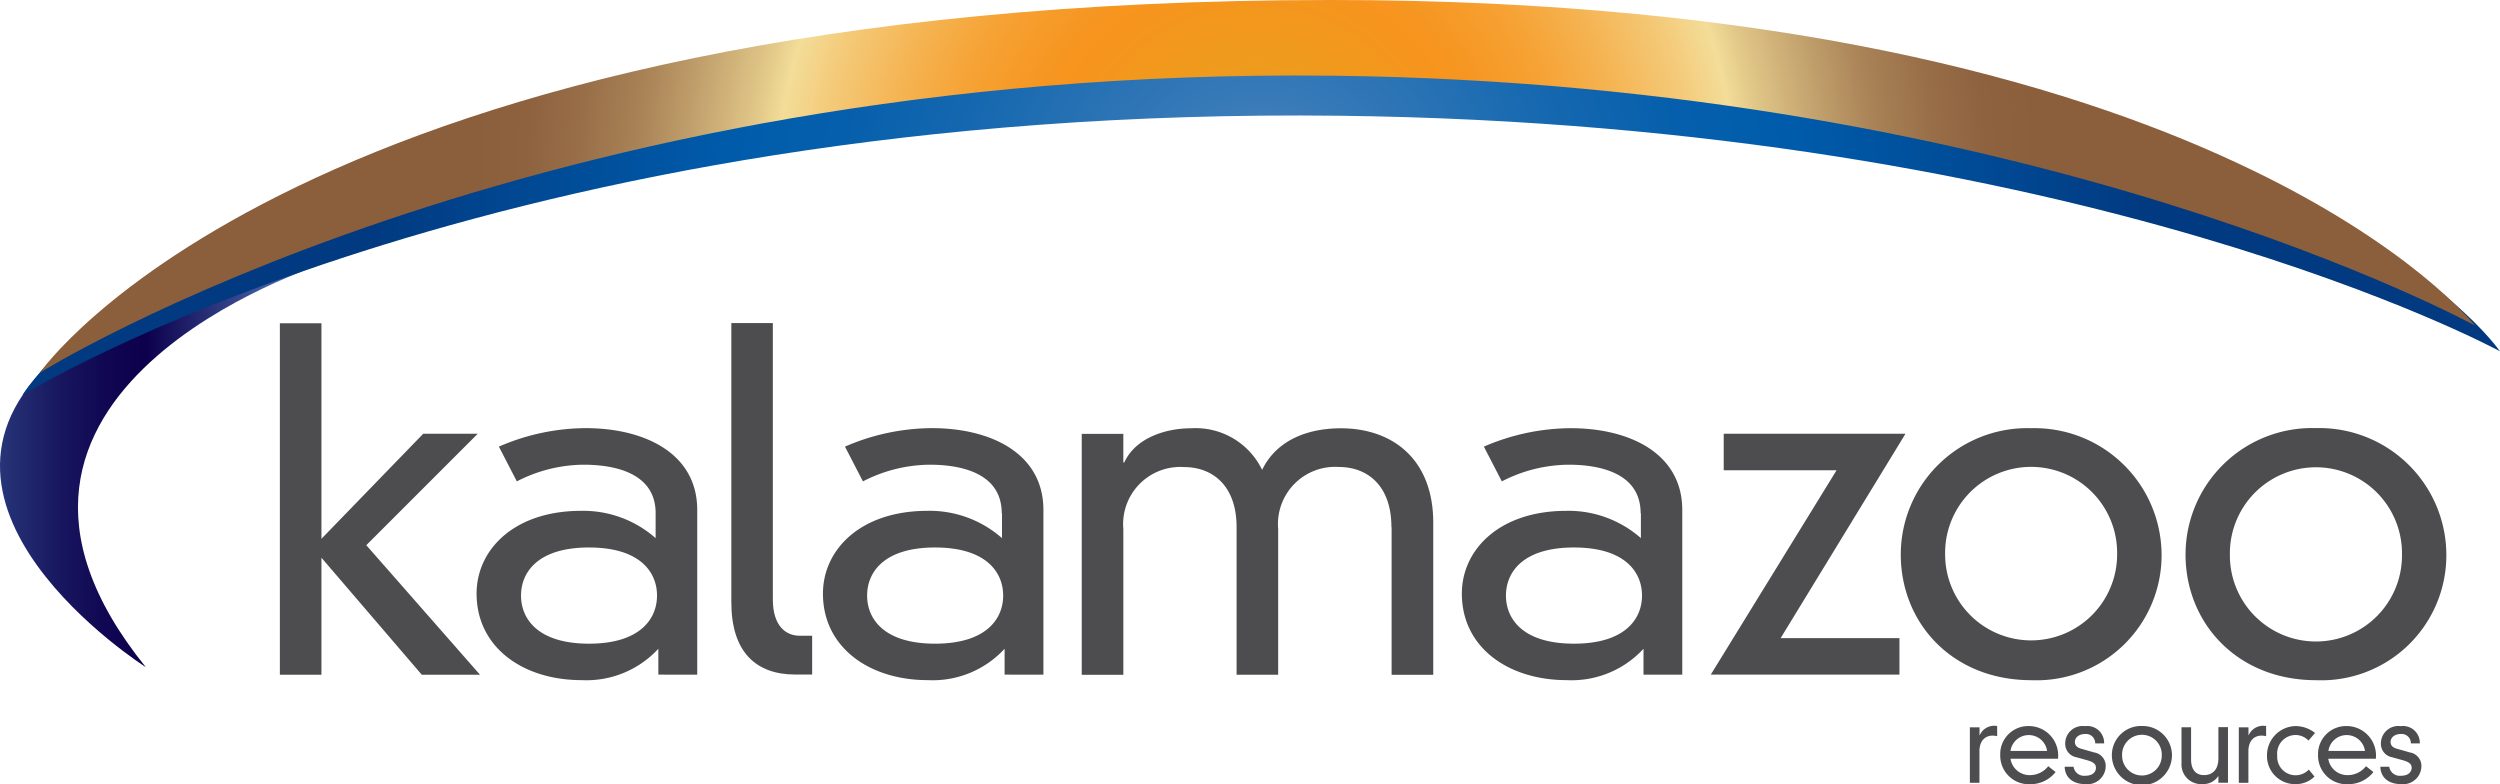 <svg xmlns="http://www.w3.org/2000/svg" xmlns:xlink="http://www.w3.org/1999/xlink" width="191.289" height="60" viewBox="0 0 191.289 60">
  <defs>
    <style>
      .cls-1, .cls-3, .cls-4 {
        fill-rule: evenodd;
      }

      .cls-1 {
        fill: url(#linear-gradient);
      }

      .cls-2 {
        fill: #4d4d4f;
      }

      .cls-3 {
        fill: url(#radial-gradient);
      }

      .cls-4 {
        fill: url(#radial-gradient-2);
      }
    </style>
    <linearGradient id="linear-gradient" y1="0.5" x2="1" y2="0.5" gradientUnits="objectBoundingBox">
      <stop offset="0" stop-color="#5189bf"/>
      <stop offset="0.13" stop-color="#3a5b98"/>
      <stop offset="0.27" stop-color="#263477"/>
      <stop offset="0.4" stop-color="#18175f"/>
      <stop offset="0.51" stop-color="#100651"/>
      <stop offset="0.6" stop-color="#0d004c"/>
      <stop offset="1" stop-color="#5a87c6"/>
    </linearGradient>
    <radialGradient id="radial-gradient" cx="0.5" cy="0.5" r="2.416" gradientTransform="translate(0.426) scale(0.148 1)" gradientUnits="objectBoundingBox">
      <stop offset="0" stop-color="#5189bf"/>
      <stop offset="0.15" stop-color="#3478b7"/>
      <stop offset="0.33" stop-color="#1769b0"/>
      <stop offset="0.48" stop-color="#065fac"/>
      <stop offset="0.6" stop-color="#005cab"/>
      <stop offset="1" stop-color="#013a81"/>
    </radialGradient>
    <radialGradient id="radial-gradient-2" cx="0.5" cy="0.5" r="2.337" gradientTransform="translate(0.423) scale(0.153 1)" gradientUnits="objectBoundingBox">
      <stop offset="0" stop-color="#e5a31e"/>
      <stop offset="0.2" stop-color="#f3971d"/>
      <stop offset="0.24" stop-color="#f7941d"/>
      <stop offset="0.28" stop-color="#f69723"/>
      <stop offset="0.35" stop-color="#f6a234"/>
      <stop offset="0.42" stop-color="#f5b351"/>
      <stop offset="0.5" stop-color="#f4ca79"/>
      <stop offset="0.55" stop-color="#f3dd99"/>
      <stop offset="0.58" stop-color="#e1c788"/>
      <stop offset="0.65" stop-color="#c2a16d"/>
      <stop offset="0.71" stop-color="#aa8357"/>
      <stop offset="0.78" stop-color="#986e48"/>
      <stop offset="0.84" stop-color="#8e623f"/>
      <stop offset="0.9" stop-color="#8b5e3c"/>
    </radialGradient>
  </defs>
  <g id="logo" transform="translate(0.009)">
    <g id="Group_7747" data-name="Group 7747" transform="translate(-0.009)">
      <path id="Path_4726" data-name="Path 4726" class="cls-1" d="M24.616,27.58s-30.55,9.707-13.468,30.828c0,0-20.066-12.735-6.378-24.106" transform="translate(0.009 -7.36)"/>
      <g id="Group_7744" data-name="Group 7744" transform="translate(150.725 55.55)">
        <path id="Path_4727" data-name="Path 4727" class="cls-2" d="M205.587,75.873h.733v.6h.015a1.213,1.213,0,0,1,1.334-.7v.777a1.63,1.63,0,0,0-.337-.044c-.609,0-1.019.425-1.019,1.2v2.412h-.733V75.865Z" transform="translate(-205.58 -75.77)"/>
        <path id="Path_4728" data-name="Path 4728" class="cls-2" d="M212.98,79.3a2.441,2.441,0,0,1-1.913.924,2.19,2.19,0,0,1-2.317-2.229,2.146,2.146,0,0,1,2.192-2.221,2.252,2.252,0,0,1,2.229,2.5h-3.636a1.477,1.477,0,0,0,1.525,1.254,1.772,1.772,0,0,0,1.364-.682l.565.447Zm-.645-1.62a1.414,1.414,0,0,0-2.8,0h2.808Z" transform="translate(-206.426 -75.77)"/>
        <path id="Path_4729" data-name="Path 4729" class="cls-2" d="M216.152,78.881a.81.81,0,0,0,.88.7c.66,0,.836-.359.836-.609,0-.279-.176-.447-.748-.6l-.74-.205a1.049,1.049,0,0,1-.865-1.092,1.335,1.335,0,0,1,1.518-1.29,1.285,1.285,0,0,1,1.459,1.32h-.682a.709.709,0,0,0-.792-.718c-.462,0-.762.279-.762.609,0,.235.132.418.469.513l1,.286a1.045,1.045,0,0,1,.887,1.107,1.4,1.4,0,0,1-1.54,1.32c-1,0-1.576-.528-1.6-1.334h.689Z" transform="translate(-208.219 -75.773)"/>
        <path id="Path_4730" data-name="Path 4730" class="cls-2" d="M222.7,75.77A2.245,2.245,0,0,1,225,78a2.3,2.3,0,0,1-4.6,0A2.231,2.231,0,0,1,222.7,75.77ZM221.184,78a1.518,1.518,0,1,0,3.035,0,1.518,1.518,0,1,0-3.035,0Z" transform="translate(-209.535 -75.77)"/>
        <path id="Path_4731" data-name="Path 4731" class="cls-2" d="M230.485,79.651h-.015a1.344,1.344,0,0,1-1.166.594,1.505,1.505,0,0,1-1.635-1.6V75.9h.733v2.471c0,.638.264,1.188.99,1.188.689,0,1.1-.462,1.1-1.276V75.89h.733v4.252h-.733v-.5Z" transform="translate(-211.475 -75.802)"/>
        <path id="Path_4732" data-name="Path 4732" class="cls-2" d="M233.657,75.873h.733v.6h.015a1.213,1.213,0,0,1,1.334-.7v.777a1.63,1.63,0,0,0-.337-.044c-.609,0-1.019.425-1.019,1.2v2.412h-.733V75.865Z" transform="translate(-213.071 -75.77)"/>
        <path id="Path_4733" data-name="Path 4733" class="cls-2" d="M239.764,76.887a1.38,1.38,0,0,0-.99-.425,1.419,1.419,0,0,0-1.4,1.576,1.406,1.406,0,0,0,2.419,1.07l.433.535a2.048,2.048,0,0,1-1.466.579,2.15,2.15,0,0,1-2.17-2.207,2.233,2.233,0,0,1,2.177-2.236,2.407,2.407,0,0,1,1.5.528l-.5.579Z" transform="translate(-213.855 -75.773)"/>
        <path id="Path_4734" data-name="Path 4734" class="cls-2" d="M246.15,79.3a2.441,2.441,0,0,1-1.913.924,2.19,2.19,0,0,1-2.317-2.229,2.146,2.146,0,0,1,2.192-2.221,2.252,2.252,0,0,1,2.229,2.5H242.7a1.477,1.477,0,0,0,1.525,1.254,1.772,1.772,0,0,0,1.364-.682l.565.447Zm-.638-1.62a1.414,1.414,0,0,0-2.8,0h2.808Z" transform="translate(-215.278 -75.77)"/>
        <path id="Path_4735" data-name="Path 4735" class="cls-2" d="M249.1,78.881a.81.81,0,0,0,.88.7c.66,0,.836-.359.836-.609,0-.279-.176-.447-.748-.6l-.74-.205a1.049,1.049,0,0,1-.865-1.092,1.335,1.335,0,0,1,1.518-1.29,1.285,1.285,0,0,1,1.459,1.32h-.682a.709.709,0,0,0-.792-.718c-.462,0-.762.279-.762.609,0,.235.132.418.469.513l1,.286a1.045,1.045,0,0,1,.887,1.107,1.4,1.4,0,0,1-1.54,1.32c-1,0-1.576-.528-1.6-1.334h.689Z" transform="translate(-217.012 -75.773)"/>
      </g>
      <g id="Group_7745" data-name="Group 7745" transform="translate(21.414 24.721)">
        <path id="Path_4736" data-name="Path 4736" class="cls-2" d="M40.16,42.193h4.179l-8.526,8.526,8.7,9.912H40.058L32.382,51.68v8.952H29.2V33.74h3.182V50.228l7.786-8.035Z" transform="translate(-29.2 -33.725)"/>
        <path id="Path_4737" data-name="Path 4737" class="cls-2" d="M63.432,51.2c0-3.043-3.043-3.717-5.521-3.717a11.316,11.316,0,0,0-5.1,1.276L51.438,46.1a16.822,16.822,0,0,1,6.65-1.415c4.421,0,8.526,1.877,8.526,6.261v12.6H63.638V61.567a7.482,7.482,0,0,1-5.872,2.4c-4.494,0-8.035-2.515-8.035-6.62,0-3.358,2.867-6.334,8-6.334a8.374,8.374,0,0,1,5.7,2.089V51.193Zm-5.1,2.617c-3.893,0-5.2,1.877-5.2,3.68s1.312,3.68,5.2,3.68,5.205-1.877,5.205-3.68S62.23,53.818,58.337,53.818Z" transform="translate(-34.679 -36.647)"/>
        <path id="Path_4738" data-name="Path 4738" class="cls-2" d="M79.492,33.727V54.849c0,2.089,1.026,2.793,2.053,2.793H82.5v2.969h-1.3c-2.94,0-4.883-1.664-4.883-5.521V33.72h3.182Z" transform="translate(-41.772 -33.72)"/>
        <path id="Path_4739" data-name="Path 4739" class="cls-2" d="M99.56,51.2c0-3.043-3.043-3.717-5.521-3.717a11.316,11.316,0,0,0-5.1,1.276L87.566,46.1a16.828,16.828,0,0,1,6.657-1.415c4.421,0,8.526,1.877,8.526,6.261v12.6H99.78V61.567a7.482,7.482,0,0,1-5.872,2.4c-4.494,0-8.028-2.515-8.028-6.62,0-3.358,2.867-6.334,8-6.334a8.362,8.362,0,0,1,5.7,2.089V51.193Zm-5.1,2.617c-3.893,0-5.2,1.877-5.2,3.68s1.312,3.68,5.2,3.68S99.67,59.3,99.67,57.5,98.358,53.818,94.465,53.818Z" transform="translate(-44.326 -36.647)"/>
        <path id="Path_4740" data-name="Path 4740" class="cls-2" d="M136.585,52.259c0-3.182-1.84-4.6-4.032-4.6a4.374,4.374,0,0,0-4.633,4.743V63.556h-3.182V52.266c0-3.182-1.84-4.6-4.032-4.6a4.374,4.374,0,0,0-4.633,4.743V63.564H112.89V45.125h3.182v2.192h.073c.85-1.877,3.152-2.617,5.1-2.617a5.643,5.643,0,0,1,5.447,3.182c1.136-2.339,3.578-3.182,6.019-3.182,3.966,0,7.075,2.368,7.075,7.221V63.564H136.6V52.273Z" transform="translate(-51.534 -36.65)"/>
        <path id="Path_4741" data-name="Path 4741" class="cls-2" d="M166.24,51.2c0-3.043-3.043-3.717-5.521-3.717a11.316,11.316,0,0,0-5.1,1.276L154.246,46.1A16.852,16.852,0,0,1,160.9,44.69c4.421,0,8.526,1.877,8.526,6.261v12.6H166.46V61.567a7.482,7.482,0,0,1-5.872,2.4c-4.494,0-8.028-2.515-8.028-6.62,0-3.358,2.867-6.334,8-6.334a8.374,8.374,0,0,1,5.7,2.089V51.193Zm-5.1,2.617c-3.893,0-5.205,1.877-5.205,3.68s1.312,3.68,5.205,3.68,5.205-1.877,5.205-3.68S165.038,53.818,161.145,53.818Z" transform="translate(-62.12 -36.647)"/>
        <path id="Path_4742" data-name="Path 4742" class="cls-2" d="M188.166,48.063H179.53V45.27h13.908l-9.553,15.638h9.091V63.7H178.54l9.626-15.638Z" transform="translate(-69.053 -36.802)"/>
        <path id="Path_4743" data-name="Path 4743" class="cls-2" d="M208.348,44.69a9.724,9.724,0,0,1,9.978,9.655,9.571,9.571,0,0,1-9.978,9.626c-6.012,0-9.978-4.348-9.978-9.626a9.675,9.675,0,0,1,9.978-9.655Zm-6.584,9.655a6.58,6.58,0,1,0,13.16,0,6.581,6.581,0,1,0-13.16,0Z" transform="translate(-74.345 -36.647)"/>
        <path id="Path_4744" data-name="Path 4744" class="cls-2" d="M238.068,44.68a9.725,9.725,0,0,1,9.978,9.663,9.567,9.567,0,0,1-9.978,9.626c-6.012,0-9.978-4.355-9.978-9.626a9.685,9.685,0,0,1,9.978-9.663Zm-6.584,9.663a6.584,6.584,0,1,0,13.167,0,6.584,6.584,0,1,0-13.167,0Z" transform="translate(-82.276 -36.645)"/>
      </g>
      <g id="Group_7746" data-name="Group 7746" transform="translate(1.722)">
        <path id="Path_4745" data-name="Path 4745" class="cls-3" d="M2.34,31.023S19.188,2.98,103.1,2.98c72.133,0,88.8,24.692,88.8,24.692S160.126,10.333,103.146,9.652C37.985,8.874,2.34,31.023,2.34,31.023Z" transform="translate(-2.34 -0.795)"/>
        <path id="Path_4746" data-name="Path 4746" class="cls-4" d="M4.15,28.519S23.805,0,102.984,0c68.057,0,87.493,24.912,87.493,24.912S156.782,6.4,103.021,5.792C41.54,5.1,4.15,28.519,4.15,28.519Z" transform="translate(-2.823)"/>
      </g>
    </g>
  </g>
</svg>
